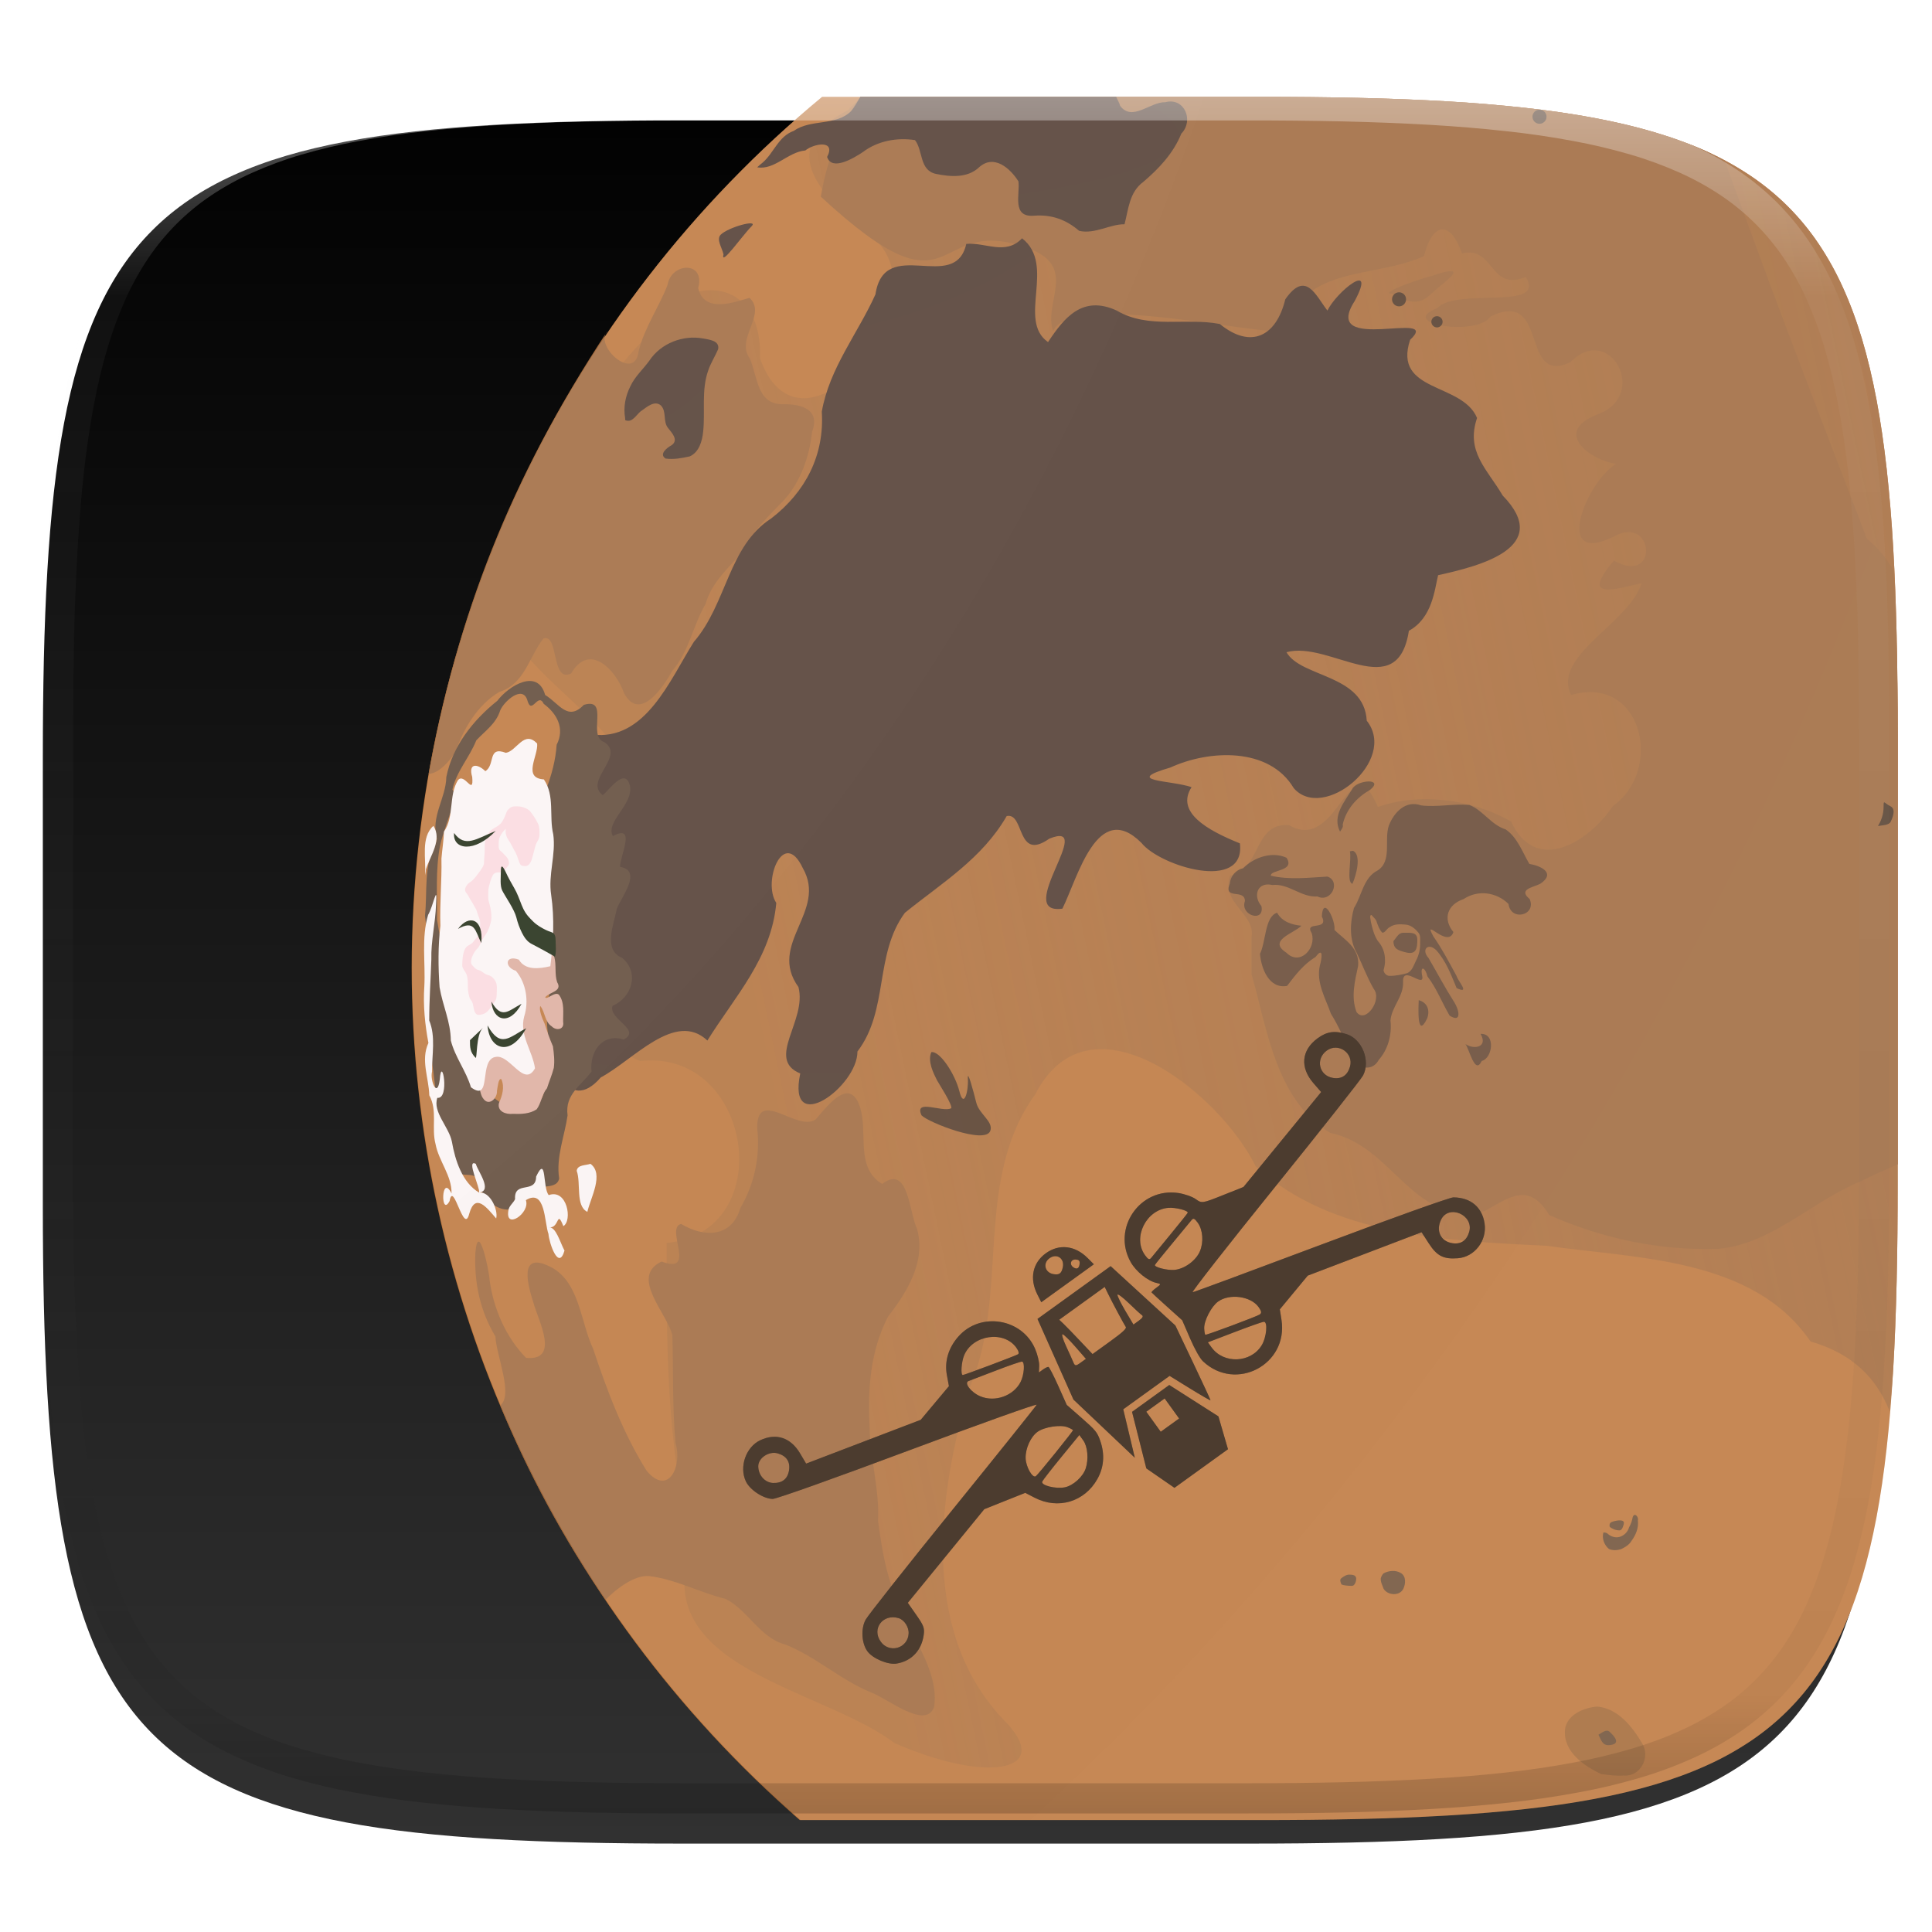 <svg xmlns="http://www.w3.org/2000/svg" style="isolation:isolate" width="256" height="256" viewBox="0 0 256 256">
 <g filter="url(#n30yVdRDitM4lBqJTskGNF6bY5xtBF0e)">
  <linearGradient id="_lgradient_57" x1=".5" x2=".5" y1="-.036" y2="1.036" gradientTransform="matrix(244.648,0,0,228.338,5.676,11.947)" gradientUnits="userSpaceOnUse">
   <stop offset="0%" style="stop-color:#000000"/>
   <stop offset="100%" style="stop-color:#333333"/>
  </linearGradient>
  <path fill="url(#_lgradient_57)" d="M 165.685 11.947 C 239.74 11.947 250.324 22.504 250.324 96.491 L 250.324 155.742 C 250.324 229.728 239.74 240.285 165.685 240.285 L 90.315 240.285 C 16.26 240.285 5.676 229.728 5.676 155.742 L 5.676 96.491 C 5.676 22.504 16.26 11.947 90.315 11.947 L 165.685 11.947 L 165.685 11.947 Z"/>
 </g>
 <defs>
  <filter id="n30yVdRDitM4lBqJTskGNF6bY5xtBF0e" width="400%" height="400%" x="-200%" y="-200%" color-interpolation-filters="sRGB" filterUnits="objectBoundingBox">
   <feGaussianBlur xmlns="http://www.w3.org/2000/svg" in="SourceGraphic" stdDeviation="4.294"/>
   <feOffset xmlns="http://www.w3.org/2000/svg" dx="0" dy="4" result="pf_100_offsetBlur"/>
   <feFlood xmlns="http://www.w3.org/2000/svg" flood-opacity=".4"/>
   <feComposite xmlns="http://www.w3.org/2000/svg" in2="pf_100_offsetBlur" operator="in" result="pf_100_dropShadow"/>
   <feBlend xmlns="http://www.w3.org/2000/svg" in="SourceGraphic" in2="pf_100_dropShadow" mode="normal"/>
  </filter>
 </defs>
 <defs>
  <filter id="NHrRL1CHGAN8Nb4LI3KCumcczJ7Uejsu" width="400%" height="400%" x="-200%" y="-200%" color-interpolation-filters="sRGB" filterUnits="objectBoundingBox">
   <feGaussianBlur xmlns="http://www.w3.org/2000/svg" stdDeviation="1.535"/>
  </filter>
 </defs>
 <g filter="url(#NHrRL1CHGAN8Nb4LI3KCumcczJ7Uejsu)">
  <path fill="#ffffff" fill-rule="evenodd" d="M 65.012 116.165 C 63.564 116.154 62.118 117.292 61.038 119.631 C 59.042 123.958 58.994 131.141 61.078 135.398 C 62.988 139.302 66.147 139.381 68.009 135.254 C 69.699 131.509 69.727 125.344 67.911 121.737 C 66.286 118.509 63.624 118.472 62.083 122.017 L 62.576 122.979 C 63.854 120.04 66.093 120.069 67.452 122.771 C 68.986 125.817 68.962 131.089 67.525 134.276 C 65.928 137.814 63.191 137.745 61.544 134.378 C 59.737 130.685 59.778 124.393 61.518 120.621 C 63.409 116.521 66.613 116.63 68.528 120.615 C 70.593 124.912 70.535 132.159 68.511 136.481 L 68.988 137.479 C 71.27 132.604 71.336 124.467 68.998 119.604 C 67.91 117.339 66.46 116.177 65.012 116.165 L 65.012 116.165 Z"/>
 </g>
 <path fill="#be7539" fill-rule="evenodd" d="M 105.978 241.169 L 166.815 241.169 C 176.073 241.169 184.337 241.004 191.714 240.571 C 195.402 240.355 198.867 240.071 202.124 239.708 C 205.381 239.345 208.429 238.902 211.28 238.366 C 214.132 237.83 216.787 237.201 219.259 236.466 C 221.731 235.731 224.018 234.89 226.136 233.931 C 228.177 233.015 230.136 231.928 231.993 230.681 C 233.755 229.495 235.399 228.143 236.903 226.644 C 238.405 225.141 239.759 223.498 240.948 221.737 C 242.195 219.883 243.283 217.926 244.2 215.888 C 245.161 213.772 246.005 211.488 246.741 209.019 C 247.477 206.549 248.106 203.896 248.644 201.048 C 249.181 198.199 249.625 195.155 249.989 191.901 C 250.353 188.648 250.638 185.186 250.854 181.501 C 251.288 174.132 251.454 165.875 251.454 156.626 L 251.454 97.374 C 251.454 88.125 251.288 79.868 250.854 72.499 C 250.657 69.025 250.369 65.557 249.989 62.099 C 249.625 58.845 249.181 55.801 248.644 52.952 C 248.106 50.104 247.477 47.451 246.741 44.981 C 246.005 42.512 245.161 40.228 244.2 38.112 C 243.283 36.074 242.195 34.117 240.948 32.263 C 239.759 30.502 238.405 28.859 236.903 27.356 C 235.399 25.857 233.755 24.505 231.993 23.319 C 230.136 22.072 228.177 20.985 226.136 20.069 C 224.018 19.11 221.731 18.269 219.259 17.534 C 216.787 16.799 214.132 16.17 211.28 15.634 C 208.429 15.098 205.381 14.655 202.124 14.292 C 198.662 13.914 195.191 13.626 191.714 13.429 C 184.337 12.996 176.073 12.831 166.815 12.831 L 108.937 12.831 C 74.532 41.291 54.594 83.598 54.546 128.249 C 54.588 171.548 73.339 212.717 105.978 241.169 L 105.978 241.169 Z"/>
 <linearGradient id="_lgradient_58" x1="1.457" x2=".215" y1=".353" y2=".664" gradientTransform="matrix(185.463,0,0,221.368,65.991,12.831)" gradientUnits="userSpaceOnUse">
  <stop offset="0%" style="stop-color:#9f673a"/>
  <stop offset="100%" stop-opacity=".367" style="stop-color:#9f673a"/>
 </linearGradient>
 <path fill="url(#_lgradient_58)" fill-rule="evenodd" d="M 250.395 187.017 C 250.55 185.185 250.739 183.455 250.854 181.501 C 251.288 174.132 251.454 165.875 251.454 156.626 L 251.454 97.374 C 251.454 88.125 251.288 79.868 250.854 72.499 C 250.657 69.025 250.369 65.557 249.989 62.099 C 249.625 58.845 249.181 55.801 248.644 52.952 C 248.106 50.104 247.477 47.451 246.741 44.981 C 246.005 42.512 245.161 40.228 244.2 38.112 C 243.283 36.074 242.195 34.117 240.948 32.263 C 239.759 30.502 238.405 28.859 236.903 27.356 C 235.399 25.857 233.755 24.505 231.993 23.319 C 230.136 22.072 228.177 20.985 226.136 20.069 C 224.018 19.11 221.731 18.269 219.259 17.534 C 216.787 16.799 214.132 16.17 211.28 15.634 C 208.429 15.098 205.381 14.655 202.124 14.292 C 198.662 13.914 195.191 13.626 191.714 13.429 C 184.337 12.996 176.073 12.831 166.815 12.831 L 114.218 12.831 C 113.604 13.418 112.941 13.907 112.376 14.591 C 102.909 19.493 108.322 25.348 114.29 30.563 C 127.087 37.628 106.515 63.851 100.704 47.479 C 101.135 35.509 89.163 36.149 85.071 45.245 C 75.947 54.522 72.458 67.86 65.991 78.935 C 67.09 90.956 88.261 96.365 84.835 111.989 C 87.181 120.957 74.654 136.607 84.817 140.585 C 99.727 138.924 103.332 163.229 88.337 164.704 C 88.336 177.136 88.178 191.847 91.771 204.552 C 85.381 220.979 108.933 223.669 118.483 230.935 C 130.291 236.19 139.485 234.931 133.458 228.372 C 121.777 216.683 124.207 198.347 128.45 183.985 C 133.86 171.373 128.879 156.466 137.181 144.997 C 144.449 130.874 161.688 144.967 166.401 154.569 C 176.459 163.763 191.686 164.445 204.888 165.065 C 216.988 166.796 232.291 166.633 239.909 177.751 C 245.691 179.423 248.732 182.814 250.395 187.017 L 250.395 187.017 Z"/>
 <path fill="#9f673a" fill-rule="evenodd" d="M 103.493 173.677 C 103.848 173.743 104.088 174.093 103.968 174.757 C 104.387 177.593 104.377 180.581 105.716 183.192 C 106.631 185.231 107.506 187.304 107.944 189.505 C 108.714 192.357 109.188 195.352 108.769 198.302 C 109.134 199.365 108.352 201.41 107.04 200.358 C 105.176 199.156 104.471 196.834 104.472 194.716 C 104.421 192.818 104.494 190.839 103.675 189.077 C 103.246 187.403 103.24 185.552 102.167 184.108 C 100.783 181.755 99.393 179.343 98.843 176.636 C 99.61 175.352 101.335 175.33 102.323 174.292 C 102.667 173.826 103.138 173.61 103.493 173.677 L 103.493 173.677 Z"/>
 <path fill="#9f673a" fill-rule="evenodd" d="M 112.647 144.94 C 111.147 144.434 109.183 147.1 108.048 148.36 C 105.582 149.975 100.285 144.063 100.331 149.464 C 100.761 153.146 99.979 156.869 98.104 160.067 C 96.96 164.016 93.273 163.998 90.255 162.181 C 88.053 162.682 92.436 168.963 87.665 167.161 C 83.385 169.175 88.415 174.019 89.093 176.925 C 89.232 181.71 89.074 186.513 89.522 191.292 C 90.419 194.184 88.602 198.344 85.685 194.89 C 82.562 189.898 80.452 184.311 78.597 178.733 C 76.865 175.081 76.81 169.607 72.696 167.747 C 68.638 165.842 69.999 170.469 70.679 172.604 C 71.27 174.889 74.288 180.342 69.714 179.929 C 67.051 177.235 65.369 173.369 64.87 169.581 C 64.812 168.307 63.376 161.623 62.991 165.966 C 62.812 169.914 63.589 173.685 65.649 177.091 C 65.737 179.54 68.074 184.894 66.274 186.22 C 70.008 195.278 74.686 203.917 80.231 211.995 C 81.551 210.618 84.012 208.675 86.015 208.837 C 89.559 209.268 92.743 211.032 96.188 211.876 C 99.154 213.421 100.733 217.049 104.05 217.903 C 108.106 219.511 111.377 222.603 115.442 224.263 C 117.559 225.022 122.692 229.285 123.78 226.159 C 124.383 221.668 121.35 218.107 120.06 214.063 C 117.619 210.342 116.941 205.862 116.347 201.552 C 116.553 197.354 115.285 193.3 115.231 189.12 C 114.951 184.128 115.322 178.938 117.683 174.435 C 120.202 171.183 122.693 167.181 121.526 162.876 C 120.446 160.647 120.398 154.207 116.892 156.878 C 113.264 154.706 115.06 150.037 113.944 146.673 C 113.596 145.63 113.148 145.109 112.647 144.94 L 112.647 144.94 Z M 192.267 35.94 C 191.244 35.94 190.283 36.436 189.29 36.685 C 187.567 37.115 182.674 38.919 184.45 38.919 C 186.909 40.394 188.326 40.254 189.661 38.919 C 190.594 37.986 193.585 35.94 192.267 35.94 Z M 91.032 35.479 C 89.953 35.457 88.691 36.261 88.456 37.749 C 87.295 40.763 85.375 43.418 84.61 46.597 C 84.104 50.677 78.689 45.842 80.466 43.896 C 67.54 63.491 60.576 81.681 56.784 102.565 C 58.25 102.42 59.495 100.873 60.319 99.737 C 61.401 96.577 63.221 93.453 66.153 91.688 C 69.548 90.631 70.105 86.994 72.007 84.599 C 74.089 83.907 72.993 90.539 75.671 89.241 C 78.135 85.007 81.642 88.833 82.687 91.839 C 84.741 95.698 87.874 91.094 89.044 88.929 C 91.298 86.384 91.795 82.905 93.497 80.019 C 94.282 77.207 96.458 75.314 98.3 73.233 C 99.566 70.506 101.885 68.344 103.993 66.147 C 106.122 63.717 107.275 60.401 107.603 57.208 C 108.712 54.328 106.309 53.543 103.87 53.562 C 100.265 53.702 100.413 49.911 99.345 47.483 C 97.408 44.866 101.668 41.659 99.315 39.462 C 97.485 39.974 93.3 41.635 92.515 38.173 C 93.009 36.353 92.112 35.502 91.032 35.479 L 91.032 35.479 Z"/>
 <path fill="#9f673a" fill-rule="evenodd" d="M 228.599 21.437 C 227.767 20.99 227.026 20.473 226.136 20.069 C 224.018 19.11 221.731 18.269 219.259 17.534 C 216.787 16.799 214.132 16.17 211.28 15.634 C 208.429 15.098 205.381 14.655 202.124 14.292 C 198.662 13.914 195.191 13.626 191.714 13.429 C 184.337 12.996 176.073 12.831 166.815 12.831 L 114.011 12.831 C 111.649 16.051 109.77 20.262 108.761 26.058 C 127.382 43.279 123.024 28.018 136.276 32.907 C 142.902 35.352 138.206 40.042 139.542 43.878 C 141.995 38.409 167.602 44.739 170.073 43.769 C 173.006 35.044 181.793 36.998 188.687 33.944 C 189.789 29.479 192.129 29.08 193.729 33.577 C 198.043 32.554 197.287 38.659 202.175 36.708 C 204.937 41.261 193.101 38.029 190.446 40.819 C 184.962 42.974 195.842 44.604 197.505 41.931 C 205.293 38.155 201.375 51.164 208.085 47.997 C 213.319 42.632 218.633 52.473 211.622 54.923 C 205.541 57.363 210.981 61.06 214.138 61.46 C 210.066 63.955 205.496 75.584 214.358 70.833 C 219.267 68.736 219.634 77.559 213.854 74.278 C 209.273 79.679 214.063 78.029 217.521 77.278 C 215.849 82.639 205.592 86.89 208.181 92.097 C 217.637 89.365 220.462 102.045 213.708 106.808 C 210.522 111.572 203.523 115.962 200.229 108.862 C 194.811 105.747 187.895 105.048 182.575 106.929 C 178.821 98.072 177.344 113.173 170.8 109.333 C 166.055 108.957 167.11 115.314 162.989 116.046 C 161.756 119.725 166.38 121.09 165.841 124.153 L 165.841 129.11 C 167.922 136.401 169.087 145.825 176.272 150.118 C 184.691 151.83 187.219 162.648 196.765 160.458 C 200.183 158.526 202.612 156.647 205.294 161.003 C 212.318 164.123 219.962 165.75 227.72 165.47 C 234.719 164.837 240.051 159.232 246.388 156.604 C 248.003 155.792 249.742 155.031 251.454 154.284 L 251.454 97.374 C 251.454 89.27 251.252 82.228 250.929 75.577 C 249.989 74.015 248.842 72.56 247.335 71.339 C 245.333 65.861 236.087 42.444 228.599 21.437 Z"/>
 <radialGradient id="_rgradient_11" cx=".2" cy=".322" r="110.609" fx=".2" fy=".322" gradientTransform="matrix(-67.253,-97.916,116.652,-50.221,72.416,31.575)" gradientUnits="userSpaceOnUse">
  <stop offset="0%" style="stop-color:#4c362c"/>
  <stop offset="100%" stop-opacity=".51" style="stop-color:#93654c"/>
 </radialGradient>
 <path fill="url(#_rgradient_11)" fill-rule="evenodd" d="M 72.416 108.149 C 73.836 117.497 74.419 126.993 74.261 136.453 C 72.463 140.337 75.119 147.939 79.611 142.763 C 83.949 140.447 89.463 133.866 93.733 137.875 C 97.378 132.017 102.211 126.944 102.862 119.642 C 100.986 116.81 103.822 109.613 106.365 115.01 C 109.688 120.771 101.661 125.066 105.796 130.785 C 106.977 135.228 101.408 140.341 106.036 142.239 C 104.235 150.815 113.654 143.953 113.614 139.334 C 117.799 133.854 115.826 126.461 119.909 120.943 C 124.765 117.019 130.135 113.782 133.392 108.133 C 135.802 107.625 134.638 114.229 139.041 111.127 C 145.424 108.538 134.193 121.317 140.773 120.402 C 142.801 116.334 145.408 105.835 151.252 111.693 C 153.689 114.774 165.084 118.262 164.292 111.751 C 159.848 109.961 155.776 107.591 157.887 104.303 C 155.106 103.345 148.673 103.572 155.092 101.697 C 160.208 99.347 168.167 98.959 171.423 104.427 C 175.329 108.948 185.282 100.79 181.101 95.494 C 180.756 89.321 172.409 89.812 170.465 86.422 C 176.178 84.839 185.16 93.416 186.684 83.583 C 189.794 81.887 190.092 78.12 190.557 76.216 C 195.968 75.02 205.85 72.584 199.115 65.66 C 197.011 62.096 194.205 59.841 195.718 55.384 C 193.735 50.641 184.536 52.049 186.846 45.03 C 191.28 40.875 174.836 47.116 179.513 39.872 C 182.481 34.314 177.087 38.664 175.89 41.151 C 174.345 39.175 173.037 35.732 170.307 39.662 C 169.111 44.585 165.748 46.288 161.635 42.933 C 157.12 42.048 152.164 43.641 147.974 41.151 C 143.426 39.059 141.008 42.102 138.869 45.328 C 134.742 42.448 139.975 35.11 135.427 31.575 C 133.243 33.894 130.546 32.069 128.037 32.32 C 126.534 38.98 117.194 31.113 116 39.01 C 113.657 44.205 109.9 48.773 108.892 54.551 C 109.255 60.274 106.768 65.168 102.193 68.695 C 96.508 72.338 96.32 80 91.94 85.048 C 88.761 90.087 85.508 98.264 78.422 97.321 C 76.253 100.812 73.77 104.23 72.416 108.149 Z"/>
 <path fill="#5c4533" fill-rule="evenodd" d="M 57.9 111.127 C 57.039 108.235 59.082 105.793 59.141 102.959 C 59.954 98.875 62.69 95.42 65.887 92.867 C 67.425 90.851 71.256 88.515 72.234 92.088 C 74.068 93.181 75.216 95.643 77.361 93.398 C 80.806 92.355 77.792 97.541 80.031 98.318 C 82.995 100.172 77.291 103.428 79.86 105.357 C 80.635 104.831 82.807 101.532 83.467 104.113 C 83.97 106.598 80.168 108.897 81.207 110.79 C 84.367 109.066 82.143 113.47 82.157 114.864 C 85.17 115.375 82.342 118.811 81.721 120.432 C 81.368 122.481 79.821 125.854 82.466 126.945 C 84.793 128.934 83.685 132.205 81.163 133.28 C 80.57 135.053 85.072 136.446 82.645 137.74 C 79.775 136.858 78.09 139.4 78.38 141.988 C 77.012 143.82 74.823 145.027 75.208 147.789 C 74.807 150.581 73.658 153.305 74.091 156.164 C 73.686 158.078 70.272 156.308 69.684 158.803 C 67.507 161.959 63.949 159.47 63.342 156.529 C 63.082 154.782 60.082 156.749 60.133 154.117 C 59.2 151.084 57.408 148.16 57.706 144.871 C 57.511 141.02 56.395 137.274 56.597 133.389 C 56.504 129.369 56.839 125.316 56.312 121.328 C 56.65 118.167 56.104 114.751 57.69 111.858 L 57.804 111.522 L 57.9 111.127 L 57.9 111.127 Z M 59.947 104.613 C 60.489 102.198 62.218 100.355 63.111 98.099 C 64.277 96.842 65.725 95.917 66.284 94.124 C 66.782 92.943 69.273 90.672 69.89 92.834 C 70.465 94.825 71.283 91.649 72.043 93.259 C 73.82 94.582 74.867 96.531 73.758 98.69 C 73.623 100.756 73.079 102.707 72.35 104.642 C 71.986 107.442 72.025 110.271 72.228 113.085 C 72.131 115.322 72.42 117.536 72.791 119.731 C 72.797 123.637 72.781 127.547 72.828 131.453 C 72.53 133.247 72.343 135.051 72.59 136.87 C 72.516 139.373 72.406 141.897 72.095 144.378 C 72.028 146.535 69.621 147.329 67.807 146.912 C 64.828 145.687 62.88 142.785 61.657 139.916 C 60.814 137.911 60.422 135.841 60.187 133.693 C 59.753 131.597 60.169 129.351 59.212 127.353 C 58.453 125.607 58.244 123.752 57.916 121.901 C 57.943 118.636 57.693 115.322 58.299 112.101 C 58.733 110.142 59.564 108.319 60.064 106.386 C 60.436 105.66 60.346 105.307 59.947 104.613 L 59.947 104.613 Z"/>
 <path fill="#deac9d" fill-rule="evenodd" d="M 62.925 143.509 C 63.665 143.654 63.539 144.941 63.992 145.507 C 64.726 146.674 65.921 145.561 65.853 144.536 C 65.942 144.089 66.031 142.813 66.43 142.993 C 66.896 144.05 66.55 145.181 66.113 146.166 C 65.859 147.289 67.054 147.69 67.943 147.591 C 69.016 147.631 70.198 147.61 71.114 146.987 C 71.732 146.144 71.787 145.017 72.479 144.196 C 72.765 143.292 73.148 142.415 73.383 141.498 C 73.51 140.553 73.396 139.58 73.268 138.646 C 72.835 137.655 72.486 136.637 72.153 135.612 C 71.839 134.944 71.395 133.83 71.591 133.298 C 72.252 134.127 72.158 135.386 73.109 136 C 73.711 136.619 74.801 136.436 74.62 135.422 C 74.588 134.213 74.844 132.864 74.067 131.817 C 73.554 131.296 72.405 132.585 72.245 132.136 C 72.774 131.459 74.578 131.369 73.829 130.153 C 73.458 129.061 73.752 127.874 73.442 126.775 C 72.881 125.92 71.667 126.109 70.832 125.663 C 69.211 125.13 67.28 125.368 66.04 126.612 C 64.218 128.416 63.548 131.003 63.09 133.446 C 62.578 136.556 62.446 139.738 62.756 142.876 C 62.809 143.067 62.776 143.364 62.925 143.509 Z"/>
 <path fill="#fdf5f5" fill-rule="evenodd" d="M 58.83 110.196 C 60.218 108.146 59.433 105.42 60.664 103.406 C 61.523 102.251 62.797 105.621 62.571 102.958 C 62.016 101.095 63.25 101.154 64.311 102.183 C 65.657 101.354 64.561 98.817 67.027 99.752 C 68.452 99.545 69.432 96.674 71.175 98.528 C 71.341 100.147 69.194 103.09 72.068 103.276 C 73.544 105.464 72.733 108.146 73.307 110.548 C 73.688 113.249 72.612 115.886 73.035 118.595 C 73.487 121.724 73.326 124.91 72.921 128.029 C 71.298 128.412 69.558 128.543 68.753 127.16 C 66.914 126.477 66.809 128.171 68.351 128.633 C 69.733 130.264 70.095 132.686 69.458 134.691 C 68.796 137.149 70.557 139.238 70.89 141.557 C 69.459 144.167 67.61 139.767 65.748 140.036 C 63.32 140.28 65.286 146.19 62.403 144.07 C 61.752 141.886 60.299 140.087 59.738 137.877 C 59.703 135.338 58.658 133.266 58.248 130.83 C 58.054 128.109 58.037 125.393 58.353 122.678 C 58.251 119.709 58.557 116.741 58.493 113.771 C 58.587 112.578 58.79 111.394 58.83 110.196 L 58.83 110.196 Z M 76.417 155.14 C 77.013 156.798 76.222 159.789 77.827 160.577 C 78.255 158.702 80.075 155.553 78.236 154.21 C 77.656 154.435 76.507 154.311 76.417 155.14 L 76.417 155.14 Z M 67.391 160.258 C 66.789 163.12 70.311 160.737 69.679 159.024 C 72.299 157.443 72.11 161.925 72.674 163.503 C 72.764 164.707 74.022 168.442 74.798 165.709 C 74.202 164.605 73.664 162.512 72.711 162.631 C 74.188 162.811 73.731 160.154 74.646 162.47 C 75.877 161.756 75.163 157.481 72.711 158.357 C 71.88 157.424 72.468 152.885 71.039 155.904 C 71.025 158.265 68.089 156.37 68.249 158.896 C 68.024 159.395 67.53 159.714 67.391 160.258 L 67.391 160.258 Z M 63.483 158.025 C 64.926 157.828 66.042 160.32 65.746 161.453 C 64.53 160.054 62.984 157.959 62.18 160.816 C 61.449 163.781 60.08 156.294 59.575 159.141 C 58.368 161.393 58.449 155.379 59.832 158.135 C 59.876 155.77 58.144 153.877 57.714 151.604 C 57.137 149.441 58.01 147.183 56.883 145.137 C 56.821 142.79 55.718 140.467 56.768 138.197 C 56.31 135.739 56.052 133.254 56.225 130.714 C 56.395 127.561 55.809 124.284 56.729 121.223 C 57.402 120.115 57.977 116.843 57.776 119.8 C 57.713 122.257 57.09 124.665 57.155 127.131 C 57.07 129.83 56.871 132.524 56.876 135.227 C 57.758 137.351 57.227 139.747 57.249 141.997 C 56.949 143.145 57.954 145.644 58.272 143.043 C 58.521 139.604 59.655 145.681 57.947 145.47 C 57.304 147.36 59.489 149.309 59.877 151.271 C 60.308 153.752 61.253 156.704 63.483 158.025 C 63.659 157.445 61.709 153.501 63.049 154.218 C 63.292 155.161 65.327 157.777 63.483 158.025 L 63.483 158.025 Z M 56.318 115.965 C 56.498 113.83 55.709 110.965 57.429 109.432 C 58.614 111.254 57.013 113.404 56.429 115.188 L 56.411 115.5 L 56.318 115.965 L 56.318 115.965 Z"/>
 <path fill="#fddae0" fill-rule="evenodd" d="M 67.019 109.824 C 66.87 110.825 67.453 111.342 67.67 111.778 C 67.883 112.203 68.089 112.522 68.322 112.988 C 68.548 113.439 68.638 113.824 68.787 114.197 C 68.961 114.632 68.997 114.756 69.624 114.756 C 70.172 114.756 70.423 114.075 70.555 113.546 C 70.668 113.093 70.837 112.512 70.927 112.15 C 71.098 111.468 71.486 111.302 71.486 110.568 C 71.486 109.98 71.469 109.512 71.299 109.172 C 71.129 108.831 70.915 108.411 70.648 108.056 C 70.33 107.631 70.278 107.405 69.718 107.125 C 69.314 106.924 68.945 106.846 68.415 106.846 C 67.794 106.846 67.628 106.982 67.298 107.311 C 67.127 107.482 66.959 108.082 66.833 108.335 C 66.608 108.785 66.467 109.074 66.089 109.359 C 65.731 109.627 65.489 109.692 65.065 110.01 C 64.771 110.23 64.518 110.825 64.414 111.033 C 64.208 111.445 64.227 112.144 64.227 112.615 C 64.227 113.224 64.134 113.82 64.134 114.383 C 64.134 114.688 63.741 115.25 63.483 115.593 C 63.257 115.895 62.964 116.298 62.646 116.617 C 62.286 116.976 62.017 116.943 61.715 117.547 C 61.429 118.12 61.87 118.321 62.087 118.757 C 62.312 119.207 62.556 119.509 62.739 119.873 C 62.924 120.244 63.111 120.431 63.204 120.804 C 63.308 121.219 63.473 121.508 63.576 121.921 C 63.699 122.411 63.576 123.086 63.576 123.595 C 63.576 123.816 63.022 124.397 62.925 124.526 C 62.669 124.867 62.531 125.048 62.087 125.27 C 61.27 125.679 61.289 127.204 61.25 127.876 C 61.225 128.304 61.673 128.747 61.808 129.086 C 62.007 129.584 61.994 130.211 61.994 130.76 C 61.994 131.262 62.092 131.711 62.18 132.063 C 62.289 132.498 62.535 132.552 62.646 132.994 C 62.749 133.408 62.798 133.857 62.925 134.11 C 63.148 134.556 63.431 134.519 63.948 134.39 C 64.529 134.244 64.879 133.701 65.251 133.18 C 65.522 132.801 65.809 132.439 65.809 131.877 C 65.809 131.094 65.976 130.424 65.53 129.83 C 65.241 129.444 65.038 129.288 64.6 129.179 C 64.133 129.062 63.892 128.653 63.39 128.527 C 62.968 128.422 62.827 128.15 62.553 127.876 C 62.253 127.576 62.508 126.849 62.646 126.573 C 62.842 126.181 62.957 125.983 63.204 125.736 C 63.569 125.371 63.618 125.094 63.855 124.619 C 64.092 124.145 64.409 123.791 64.6 123.409 C 64.819 122.971 64.968 122.501 65.065 122.014 C 65.176 121.46 65.056 120.668 64.972 120.246 C 64.864 119.706 64.693 119.443 64.693 118.85 C 64.693 118.364 64.676 117.894 64.786 117.454 C 64.915 116.938 65.062 116.436 65.251 116.058 C 65.471 115.618 65.743 115.593 66.275 115.593 C 66.754 115.593 67.014 115.04 67.298 114.756 C 67.648 114.406 67.279 113.713 67.112 113.546 C 66.817 113.251 66.592 112.946 66.275 112.708 C 65.99 112.495 66.089 111.896 66.089 111.499 C 66.089 110.917 66.607 110.167 67.019 109.824 L 67.019 109.824 Z"/>
 <path fill="#1a260e" fill-rule="evenodd" d="M 73.533 126.759 C 72.522 126.178 71.498 125.619 70.462 125.084 C 69.841 124.774 69.459 124.196 69.159 123.595 C 68.836 122.942 68.586 122.256 68.415 121.548 C 68.152 120.497 66.915 118.735 66.554 118.012 C 66.223 117.352 66.368 116.26 66.368 115.407 C 66.368 114.007 66.957 115.468 67.298 116.151 C 67.651 116.857 68.074 117.517 68.415 118.198 C 68.754 118.877 69.061 119.863 69.345 120.432 C 69.744 121.228 70.158 121.617 70.648 122.107 C 71.155 122.613 71.794 122.959 72.323 123.223 C 73.167 123.645 73.626 123.399 73.626 124.712 C 73.626 125.155 73.734 126.257 73.533 126.759 L 73.533 126.759 Z M 62.273 137.832 C 62.273 138.782 62.276 139.417 63.018 140.159 C 63.229 140.37 63.065 137.134 63.948 136.251 C 64.258 135.94 62.584 137.522 62.273 137.832 Z M 64.6 135.878 C 64.834 139.116 67.662 140.07 69.718 136.251 C 67.511 137.4 66.338 138.986 64.6 135.878 Z M 65.117 132.718 C 65.3 135.242 67.504 135.986 69.107 133.008 C 67.387 133.905 66.472 135.14 65.117 132.718 Z M 60.691 123.083 C 62.113 121.128 64.11 121.691 63.768 124.961 C 62.963 123.321 62.921 121.832 60.691 123.083 Z M 60.167 110.374 C 59.959 112.637 62.899 113.017 65.682 110.104 C 63.117 111.146 61.613 112.389 60.167 110.374 Z"/>
 <radialGradient id="_rgradient_12" cx=".102" cy="-.752" r="110.609" fx=".102" fy="-.752" gradientTransform="matrix(-43.856,-11.398,78.098,-2.9,100.331,12.831)" gradientUnits="userSpaceOnUse">
  <stop offset="0%" style="stop-color:#4c362c"/>
  <stop offset="100%" stop-opacity=".51" style="stop-color:#93654c"/>
 </radialGradient>
 <path fill="url(#_rgradient_12)" fill-rule="evenodd" d="M 147.905 12.831 L 113.999 12.831 C 113.599 13.51 113.198 14.237 112.786 14.714 C 110.755 16.74 107.443 15.732 105.165 17.349 C 103.149 18.066 102.553 20.226 101.089 21.515 C 100.83 21.726 100.568 21.933 100.331 22.169 C 102.631 22.571 104.407 20.134 106.71 19.938 C 107.853 19.005 110.807 18.484 109.597 20.798 C 110.225 22.726 113.165 20.926 114.347 20.142 C 116.29 18.662 118.882 18.194 121.241 18.565 C 122.334 19.96 121.794 22.596 124.056 23.05 C 125.945 23.437 128.198 23.612 129.718 22.181 C 131.693 20.381 133.842 22.282 134.946 24.03 C 135.185 25.703 134.006 28.84 137.026 28.581 C 139.365 28.402 141.288 29.117 142.985 30.585 C 145.064 31.069 147.094 29.681 149.007 29.718 C 149.524 27.73 149.643 25.461 151.478 24.114 C 153.573 22.335 155.493 20.291 156.534 17.702 C 158.225 15.985 156.955 12.876 154.423 13.542 C 152.411 13.472 150.014 16.18 148.417 14.011 C 148.319 13.584 148.062 13.244 147.905 12.831 L 147.905 12.831 Z"/>
 <g opacity=".8">
  <path fill="#553c2c" fill-rule="evenodd" d="M 164.724 115.035 C 166.148 113.608 168.552 112.774 170.473 113.657 C 171.651 115.492 168.318 115.201 168.39 116.038 C 170.842 116.607 173.402 116.293 175.89 116.151 C 177.703 116.771 176.42 119.671 174.559 118.785 C 172.421 118.944 170.76 117.029 168.589 117.266 C 166.619 116.808 165.98 118.682 167.143 120.06 C 167.606 122.304 164.266 121.321 164.961 119.394 C 164.954 117.71 162.053 119.3 162.955 117.091 C 163.05 116.084 163.739 115.271 164.724 115.035 L 164.724 115.035 Z M 166.957 126.387 C 167.75 124.786 167.587 121.426 169.224 120.943 C 169.915 122.184 171.252 122.548 172.443 122.663 C 171.444 123.692 167.919 124.604 170.445 126.23 C 172.237 128.056 174.469 125.641 173.805 123.645 C 172.755 121.944 176.149 123.42 175.148 121.433 C 175.308 118.514 177.004 121.966 176.821 123.223 C 178.223 124.571 180.147 125.608 179.963 127.961 C 179.545 129.942 178.974 132.088 179.745 134.094 C 180.91 135.725 183.195 132.482 182.031 131.04 C 181.14 129.506 180.533 127.842 179.768 126.245 C 178.762 124.492 178.877 122.208 179.409 120.323 C 180.453 118.683 180.65 116.293 182.536 115.343 C 184.501 114.1 183.38 111.291 184.029 109.396 C 184.703 107.654 186.254 105.982 188.309 106.722 C 190.42 106.979 192.555 106.48 194.687 106.66 C 196.488 107.339 197.56 109.288 199.505 109.899 C 201.092 110.998 201.71 112.886 202.646 114.47 C 204.133 114.711 206.205 115.666 204.119 117.091 C 203.146 117.6 201.106 117.816 202.689 119.129 C 203.62 121.313 200.182 122.116 199.882 119.777 C 198.303 118.206 195.83 117.867 193.942 119.129 C 191.803 119.846 191.132 121.737 192.583 123.501 C 191.842 125.752 188.441 121.363 189.928 124.076 C 191.094 125.745 192.02 127.526 192.996 129.312 C 193.21 130.049 194.868 131.789 193.011 130.931 C 192.288 129.191 191.619 127.374 190.336 125.931 C 189.258 124.846 188.261 125.8 189.289 126.945 C 190.44 128.917 191.498 130.922 192.714 132.828 C 193.29 133.721 193.776 135.632 192.081 134.576 C 191.09 132.881 190.363 130.967 189.146 129.381 C 188.841 128.113 188.114 127.879 188.467 129.409 C 188.668 130.929 185.793 127.789 185.915 130.125 C 185.986 132.061 184.397 133.396 184.245 135.216 C 184.447 137.088 183.939 139.035 182.685 140.448 C 181.637 142.393 179.031 141.31 178.847 139.286 C 178.062 137.608 177.347 135.901 176.36 134.335 C 175.642 132.28 174.371 130.203 174.891 127.93 C 175.139 127.081 175.42 125.316 174.314 126.811 C 172.714 127.77 171.6 129.253 170.546 130.636 C 168.135 131.073 167.109 128.288 166.957 126.387 L 166.957 126.387 Z M 177.565 110.196 C 176.482 108.148 178.156 106.222 179.169 104.567 C 179.719 103.324 183.527 103.054 181.526 104.676 C 179.769 105.656 178.353 107.27 177.916 109.261 C 178.028 109.619 177.725 109.918 177.565 110.196 L 177.565 110.196 Z M 178.868 112.801 C 179.113 113.965 178.381 116.903 179.204 117.108 C 179.712 115.971 180.446 113.268 179.273 112.734 L 178.868 112.801 L 178.868 112.801 Z M 187.987 132.528 C 187.962 133.245 187.697 137.878 189.103 134.948 C 189.504 133.89 189.151 132.834 187.987 132.528 Z M 196.175 136.995 C 197.211 138.736 195.344 139.139 194.178 138.342 C 194.689 138.986 195.437 142.527 196.331 140.586 C 197.809 140.205 198.196 136.878 196.175 136.995 L 196.175 136.995 Z M 182.59 124.712 C 183.205 125.387 183.524 126.293 183.519 127.201 C 183.546 127.663 183.447 128.117 183.329 128.56 C 183.367 128.941 183.732 129.322 184.134 129.306 C 184.918 129.319 185.695 129.148 186.448 128.95 C 187.12 128.674 187.315 127.908 187.615 127.318 C 188.017 126.573 188.21 125.733 188.174 124.887 C 188.172 124.435 188.259 123.91 187.916 123.549 C 187.489 123.032 186.925 122.557 186.226 122.512 C 185.521 122.451 184.739 122.411 184.139 122.858 C 183.765 123.014 183.551 123.608 183.163 123.587 C 182.789 123.209 182.609 122.682 182.428 122.192 C 182.345 121.787 181.97 121.55 181.733 121.239 C 181.4 121.237 181.643 121.89 181.646 122.129 C 181.835 123.007 182.063 123.907 182.556 124.668 L 182.59 124.712 L 182.59 124.712 Z"/>
 </g>
 <g opacity=".8">
  <path fill="#553c2c" fill-rule="evenodd" d="M 184.637 124.712 C 184.657 125.761 185.27 125.941 186.312 126.201 C 187.684 126.544 187.801 125.606 187.801 124.526 C 187.801 123.483 186.956 123.595 185.94 123.595 C 185.35 123.595 185.124 124.103 184.637 124.712 L 184.637 124.712 Z"/>
 </g>
 <g opacity=".8">
  <path fill="#3c2c22" fill-rule="evenodd" d="M 248.843 109.452 C 249.207 108.83 249.587 108.038 249.587 106.846 C 249.587 105.921 249.632 106.403 250.518 106.846 C 251.337 107.256 250.643 108.643 250.518 108.893 C 250.282 109.366 249.387 109.343 248.843 109.452 Z M 203.992 14.538 C 204.325 14.538 204.632 14.716 204.798 15.004 C 204.964 15.293 204.963 15.647 204.797 15.935 C 204.63 16.223 204.323 16.4 203.99 16.4 C 203.476 16.399 203.059 15.982 203.06 15.468 C 203.061 14.954 203.478 14.537 203.992 14.538 Z M 190.406 41.896 C 190.817 41.896 191.151 42.23 191.151 42.641 C 191.151 43.052 190.817 43.386 190.406 43.386 C 189.995 43.386 189.661 43.052 189.661 42.641 C 189.661 42.23 189.995 41.896 190.406 41.896 Z M 185.381 38.732 C 185.895 38.732 186.312 39.149 186.312 39.663 C 186.312 40.177 185.895 40.594 185.381 40.594 C 184.867 40.594 184.45 40.177 184.45 39.663 C 184.45 39.149 184.867 38.732 185.381 38.732 Z M 123.409 139.414 C 124.533 139.228 126.551 142.306 127.131 144.625 C 127.712 146.949 128.344 144.618 128.247 142.95 C 128.163 141.501 129.012 144.705 129.364 146.114 C 129.747 147.645 131.656 148.605 131.225 149.836 C 130.569 151.711 122.989 148.72 122.106 147.789 C 121.078 145.531 124.875 147.428 126.014 146.859 C 126.401 146.665 124.278 143.387 124.153 143.136 C 123.709 142.248 122.867 140.615 123.409 139.414 L 123.409 139.414 Z"/>
 </g>
 <path fill="#a36734" fill-rule="evenodd" d="M 212.18 235.072 C 209.878 234.009 207.162 232.118 207.365 229.259 C 207.546 227.222 209.854 226.274 211.635 226.131 C 214.41 226.373 216.317 228.833 217.634 231.067 C 218.688 232.918 217.351 235.449 215.132 235.266 C 214.144 235.345 213.158 235.197 212.18 235.072 L 212.18 235.072 Z"/>
 <path fill="#6e4f35" fill-rule="evenodd" d="M 211.808 229.861 C 212.276 230.87 212.46 231.466 213.669 231.164 C 214.876 230.862 213.409 229.601 213.297 229.489 C 212.887 229.079 212.338 229.543 211.808 229.861 L 211.808 229.861 Z M 212.459 203.062 C 212.23 203.847 212.576 204.744 213.195 205.25 C 213.685 205.463 214.281 205.432 214.784 205.276 C 215.336 205.018 215.885 204.694 216.198 204.149 C 216.756 203.388 217.151 202.44 217.025 201.482 C 217.172 200.987 216.564 200.344 216.336 201.046 C 216.26 201.512 216.1 201.96 215.862 202.368 C 215.695 202.975 215.231 203.454 214.63 203.64 C 214.039 203.816 213.402 203.597 212.97 203.179 C 212.813 203.095 212.637 203.055 212.459 203.062 L 212.459 203.062 Z M 213.297 202.318 C 213.591 202.543 214.034 202.783 214.6 202.783 C 214.942 202.783 215.096 202.193 215.158 201.945 C 215.342 201.21 214.129 201.505 213.855 201.573 C 213.408 201.685 213.199 201.828 213.297 202.318 Z M 182.962 209.11 C 182.904 209.606 183.185 210.07 183.334 210.525 C 183.885 211.417 185.475 211.52 185.957 210.505 C 186.258 209.857 186.333 208.89 185.648 208.454 C 184.96 208.014 184.036 208.1 183.344 208.471 C 183.15 208.635 183.046 208.877 182.962 209.11 Z M 177.751 209.948 C 178.014 210.071 178.578 210.134 179.147 210.134 C 179.517 210.134 179.705 209.52 179.705 209.203 C 179.705 208.731 179.294 208.645 178.775 208.645 C 178.379 208.645 178.005 208.92 177.751 209.11 C 177.467 209.323 177.627 209.638 177.751 209.948 L 177.751 209.948 Z"/>
 <radialGradient id="_rgradient_13" cx=".37" cy=".477" r="110.609" fx=".37" fy=".477" gradientTransform="matrix(-2.628,-30.844,15.897,-15.396,82.741,29.594)" gradientUnits="userSpaceOnUse">
  <stop offset="0%" style="stop-color:#4c362c"/>
  <stop offset="100%" stop-opacity=".51" style="stop-color:#93654c"/>
 </radialGradient>
 <path fill="url(#_rgradient_13)" fill-rule="evenodd" d="M 82.838 55.667 C 83.836 56.114 84.335 54.837 85.039 54.403 C 85.725 53.916 86.755 53.008 87.572 53.727 C 88.359 54.54 87.822 55.825 88.504 56.691 C 89.005 57.336 89.985 58.307 88.979 59.001 C 88.395 59.306 87.274 60.185 88.193 60.76 C 89.259 60.913 90.346 60.706 91.385 60.478 C 92.636 59.927 93.04 58.454 93.172 57.208 C 93.462 54.506 92.913 51.7 93.846 49.082 C 94.178 48.098 94.752 47.22 95.158 46.271 C 95.377 45.123 93.97 45.006 93.178 44.854 C 90.514 44.348 87.573 45.486 86.062 47.765 C 85.226 48.925 84.117 49.893 83.513 51.21 C 82.868 52.492 82.58 53.972 82.832 55.394 C 82.835 55.485 82.838 55.576 82.838 55.667 Z M 95.865 33.707 C 95.44 35.409 98.347 31.226 99.587 29.985 C 100.588 28.985 96.493 30.101 95.493 31.102 C 94.873 31.722 95.693 32.847 95.865 33.707 Z"/>
 <radialGradient id="_rgradient_14" cx=".505" cy="-.762" r="287.857" fx=".505" fy="-.762" gradientTransform="matrix(0,-228.338,196.85,0,54.604,12.831)" gradientUnits="userSpaceOnUse">
  <stop offset="0%" stop-opacity=".153" style="stop-color:#f2f2f2"/>
  <stop offset="50%" stop-opacity="0" style="stop-color:#7f7f7f"/>
  <stop offset="75%" stop-opacity=".235" style="stop-color:#3f3f3f"/>
  <stop offset="100%" style="stop-color:#000000"/>
 </radialGradient>
 <path fill="url(#_rgradient_14)" fill-rule="evenodd" d="M 106.097 241.169 L 166.815 241.169 C 176.073 241.169 184.337 241.004 191.714 240.571 C 195.402 240.355 198.867 240.071 202.124 239.708 C 205.381 239.345 208.429 238.902 211.28 238.366 C 214.132 237.83 216.787 237.201 219.259 236.466 C 221.731 235.731 224.018 234.89 226.136 233.931 C 228.177 233.015 230.136 231.928 231.993 230.681 C 233.755 229.495 235.399 228.143 236.903 226.644 C 238.405 225.141 239.759 223.498 240.948 221.737 C 242.195 219.883 243.283 217.926 244.2 215.888 C 245.161 213.772 246.005 211.488 246.741 209.019 C 247.477 206.549 248.106 203.896 248.644 201.048 C 249.181 198.199 249.625 195.155 249.989 191.901 C 250.353 188.648 250.638 185.186 250.854 181.501 C 251.288 174.132 251.454 165.875 251.454 156.626 L 251.454 97.374 C 251.454 88.125 251.288 79.868 250.854 72.499 C 250.657 69.025 250.369 65.557 249.989 62.099 C 249.625 58.845 249.181 55.801 248.644 52.952 C 248.106 50.104 247.477 47.451 246.741 44.981 C 246.005 42.512 245.161 40.228 244.2 38.112 C 243.283 36.074 242.195 34.117 240.948 32.263 C 239.759 30.502 238.405 28.859 236.903 27.356 C 235.399 25.857 233.755 24.505 231.993 23.319 C 230.136 22.072 228.177 20.985 226.136 20.069 C 224.018 19.11 221.731 18.269 219.259 17.534 C 216.787 16.799 214.132 16.17 211.28 15.634 C 208.429 15.098 205.381 14.655 202.124 14.292 C 198.662 13.914 195.191 13.626 191.714 13.429 C 184.337 12.996 176.073 12.831 166.815 12.831 L 108.927 12.831 C 74.563 41.291 54.653 83.571 54.604 128.19 C 54.645 171.519 73.42 212.714 106.097 241.169 L 106.097 241.169 Z"/>
 <defs>
  <filter id="L5mxe9S4kxIc4rr2WOwpahmrboWoa5Zg" width="400%" height="400%" x="-200%" y="-200%" color-interpolation-filters="sRGB" filterUnits="objectBoundingBox">
   <feGaussianBlur xmlns="http://www.w3.org/2000/svg" stdDeviation=".482"/>
  </filter>
 </defs>
 <g opacity=".3" filter="url(#L5mxe9S4kxIc4rr2WOwpahmrboWoa5Zg)">
  <path fill="#202020" d="M 153.758 195.858 L 151.893 194.569 L 150.947 190.824 L 150.001 187.079 L 152.468 185.299 L 154.935 183.519 L 158.191 185.598 L 161.447 187.676 L 162.081 189.853 L 162.715 192.029 L 159.169 194.587 L 155.623 197.146 L 153.758 195.858 L 153.758 195.858 Z M 155.28 186.633 L 154.323 185.306 L 153.106 186.183 L 151.89 187.061 L 152.847 188.388 L 153.804 189.715 L 155.021 188.837 L 156.237 187.96 L 155.28 186.633 L 155.28 186.633 Z M 118.8 220.433 C 117.659 220.619 115.626 219.762 114.934 218.803 C 114.158 217.728 114.052 215.789 114.704 214.611 C 115.04 214.003 120.237 207.428 126.252 200 C 132.268 192.572 137.265 186.336 137.358 186.144 C 137.451 185.951 129.811 188.681 120.381 192.21 C 110.597 195.871 102.871 198.621 102.386 198.615 C 101.158 198.599 99.364 197.424 98.83 196.288 C 97.921 194.356 98.84 191.73 100.738 190.838 C 102.854 189.843 104.771 190.481 106.024 192.597 L 106.817 193.936 L 114.409 191.034 L 122.001 188.133 L 123.869 185.902 L 125.738 183.672 L 125.465 182.193 C 125.132 180.384 125.675 178.581 127.004 177.083 C 129.92 173.795 135.425 174.687 137.156 178.728 C 137.475 179.473 137.719 180.481 137.699 180.969 L 137.662 181.857 L 138.194 181.473 C 138.487 181.262 138.814 181.104 138.921 181.121 C 139.028 181.14 139.618 182.278 140.232 183.654 L 141.349 186.157 L 143.355 187.916 C 145.18 189.516 145.399 189.788 145.794 190.93 C 146.41 192.713 146.281 194.416 145.411 195.971 C 143.714 199.004 140.208 200.055 137.108 198.459 L 135.852 197.811 L 133.137 198.893 L 130.423 199.975 L 125.356 206.178 L 120.29 212.381 L 121.411 213.983 C 122.379 215.366 122.515 215.721 122.406 216.576 C 122.14 218.667 120.793 220.108 118.8 220.433 L 118.8 220.433 Z M 120.396 216.47 C 120.455 215.611 119.827 214.638 119.068 214.411 C 117 213.791 115.464 215.809 116.699 217.521 C 117.189 218.243 118.087 218.57 118.927 218.331 C 119.767 218.093 120.359 217.342 120.396 216.47 L 120.396 216.47 Z M 143.862 194.578 C 144.266 193.35 144.122 191.676 143.543 190.873 L 143.02 190.149 L 140.652 193.041 C 139.349 194.632 138.204 196.102 138.107 196.308 C 137.87 196.812 139.878 197.325 141.106 197.074 C 142.205 196.849 143.5 195.676 143.862 194.578 L 143.862 194.578 Z M 139.831 192.532 C 141.108 190.945 142.164 189.591 142.176 189.524 C 142.189 189.457 141.852 189.27 141.427 189.107 C 140.491 188.748 138.37 189.08 137.476 189.726 C 136.565 190.383 135.868 191.928 135.901 193.215 C 135.931 194.357 136.816 195.918 137.254 195.602 C 137.394 195.501 138.554 194.12 139.831 192.532 L 139.831 192.532 Z M 135.238 183.108 C 135.713 182.171 135.83 180.474 135.423 180.421 C 135.265 180.402 133.714 180.932 131.979 181.603 C 130.774 182.073 129.565 182.534 128.353 182.986 C 127.681 183.221 128.651 184.493 129.903 185.02 C 131.841 185.836 134.304 184.953 135.238 183.108 L 135.238 183.108 Z M 134.658 178.56 C 132.999 176.266 128.896 176.868 127.758 179.572 C 127.39 180.447 127.267 182.185 127.572 182.2 C 127.757 182.207 134.517 179.668 134.883 179.452 C 135.064 179.345 134.977 179.001 134.658 178.56 Z M 104.549 194.833 C 104.734 193.691 104.218 192.915 103.053 192.58 C 101.88 192.244 100.457 193.195 100.472 194.303 C 100.488 195.478 101.355 196.455 102.419 196.499 C 103.63 196.549 104.365 195.975 104.549 194.833 Z M 193.178 166.725 C 191.278 166.873 190.406 166.429 189.33 164.767 L 188.366 163.277 L 180.825 166.153 L 173.284 169.028 L 171.434 171.262 L 169.585 173.495 L 169.802 174.883 C 170.727 180.812 163.749 184.492 159.392 180.372 C 158.999 180 158.304 178.765 157.689 177.345 L 156.651 174.946 L 154.664 173.159 C 153.571 172.177 152.64 171.321 152.594 171.258 C 152.549 171.195 152.826 170.917 153.21 170.64 C 153.867 170.166 153.871 170.13 153.26 169.999 C 152.103 169.752 150.531 168.491 149.829 167.244 C 147.303 162.766 151.03 157.332 156.117 158.077 C 156.947 158.199 157.993 158.564 158.441 158.888 C 159.24 159.467 159.304 159.458 162.01 158.379 L 164.765 157.28 L 169.913 150.99 L 175.06 144.701 L 174.039 143.526 C 172.231 141.445 172.438 139.161 174.577 137.587 C 175.805 136.682 176.848 136.531 178.427 137.028 C 180.479 137.673 181.632 140.566 180.611 142.507 C 180.338 143.026 175.06 149.711 168.883 157.363 C 162.705 165.015 157.824 171.254 158.035 171.226 C 158.247 171.199 165.92 168.358 175.087 164.914 C 184.255 161.47 192.126 158.655 192.579 158.659 C 194.87 158.678 196.386 159.945 196.715 162.119 C 197.058 164.386 195.394 166.554 193.178 166.725 L 193.178 166.725 Z M 194.676 163.23 C 195.318 160.992 191.972 159.53 190.954 161.604 C 190.23 163.079 190.888 164.478 192.423 164.727 C 193.565 164.911 194.341 164.395 194.676 163.23 L 194.676 163.23 Z M 167.175 178.264 C 167.838 177.183 168.02 175.074 167.444 175.142 C 167.218 175.169 165.462 175.792 163.542 176.527 L 160.05 177.863 L 160.532 178.531 C 162.141 180.762 165.732 180.618 167.175 178.264 L 167.175 178.264 Z M 166.763 173.185 C 165.724 171.745 162.918 171.37 161.397 172.468 C 160.502 173.113 159.518 175.021 159.563 176.022 C 159.584 176.477 159.656 176.856 159.723 176.865 C 159.947 176.896 166.489 174.454 166.898 174.188 C 167.204 173.99 167.171 173.751 166.763 173.185 L 166.763 173.185 Z M 158.996 165.795 C 159.51 164.573 159.388 162.967 158.71 162.025 C 158.282 161.431 158.123 161.365 157.875 161.682 C 157.029 162.719 156.176 163.752 155.318 164.779 C 154.08 166.267 153.051 167.544 153.032 167.616 C 152.952 167.911 154.637 168.343 155.584 168.269 C 156.926 168.165 158.47 167.046 158.996 165.794 L 158.996 165.795 L 158.996 165.795 Z M 155.104 163.55 C 156.336 162.053 157.359 160.769 157.379 160.697 C 157.458 160.401 155.773 159.97 154.826 160.044 C 151.883 160.272 150.036 163.976 151.708 166.299 C 152.142 166.901 152.303 166.97 152.554 166.658 C 152.725 166.446 153.872 165.047 155.104 163.55 L 155.104 163.55 Z M 178.88 141.335 C 179.394 139.542 177.329 138.107 175.81 139.202 C 174.271 140.313 174.77 142.532 176.627 142.832 C 177.769 143.017 178.545 142.501 178.88 141.335 L 178.88 141.335 Z M 146.302 189.303 L 142.237 185.45 L 139.855 180.107 L 137.472 174.764 L 142.319 171.268 L 147.166 167.771 L 151.456 171.704 L 155.745 175.637 L 158.081 180.543 C 159.365 183.242 160.41 185.494 160.402 185.549 C 160.394 185.603 159.17 184.897 157.682 183.98 L 154.977 182.312 L 151.907 184.526 L 148.837 186.741 L 149.603 189.948 L 150.368 193.156 L 146.302 189.303 L 146.302 189.303 Z M 142.495 178.454 C 141.729 177.574 140.968 176.828 140.803 176.797 C 140.639 176.767 140.836 177.456 141.242 178.33 C 141.648 179.204 142.089 180.181 142.221 180.502 C 142.432 181.015 142.547 181.023 143.175 180.57 L 143.888 180.055 L 142.495 178.454 L 142.495 178.454 Z M 149.17 175.824 C 148.942 175.498 147.345 172.506 146.773 171.333 L 146.379 170.524 L 143.366 172.698 L 140.352 174.872 L 140.906 175.397 C 141.211 175.686 142.204 176.71 143.113 177.672 L 144.767 179.422 L 147.066 177.763 C 148.755 176.544 149.313 176.03 149.17 175.824 L 149.17 175.824 Z M 151.319 174.274 C 151.152 174.163 150.363 173.441 149.566 172.669 C 148.769 171.897 148.096 171.399 148.07 171.562 C 148.045 171.726 148.511 172.681 149.106 173.685 L 150.189 175.51 L 150.906 174.992 C 151.389 174.644 151.524 174.409 151.319 174.274 L 151.319 174.274 Z M 137.452 171.516 C 136.39 169.407 136.822 167.331 138.586 166.058 C 140.351 164.785 142.457 165.03 144.124 166.703 L 144.943 167.525 L 141.458 170.039 L 137.974 172.553 L 137.452 171.516 L 137.452 171.516 Z M 143.059 167.415 C 143.084 167.047 142.961 166.923 142.542 166.894 C 141.867 166.849 141.661 167.558 142.241 167.938 C 142.713 168.247 143.016 168.053 143.059 167.415 L 143.059 167.415 Z M 140.828 167.92 C 141.079 166.743 140.027 166.028 139.065 166.722 C 138.134 167.393 138.453 168.646 139.603 168.832 C 140.365 168.955 140.653 168.741 140.828 167.92 Z"/>
 </g>
 <path fill="#4c3c2f" d="M 153.758 195.858 L 151.893 194.569 L 150.947 190.824 L 150.001 187.079 L 152.468 185.299 L 154.935 183.519 L 158.191 185.598 L 161.447 187.676 L 162.081 189.853 L 162.715 192.029 L 159.169 194.587 L 155.623 197.146 L 153.758 195.858 L 153.758 195.858 Z M 155.28 186.633 L 154.323 185.306 L 153.106 186.183 L 151.89 187.061 L 152.847 188.388 L 153.804 189.715 L 155.021 188.837 L 156.237 187.96 L 155.28 186.633 L 155.28 186.633 Z M 118.8 220.433 C 117.659 220.619 115.626 219.762 114.934 218.803 C 114.158 217.728 114.052 215.789 114.704 214.611 C 115.04 214.003 120.237 207.428 126.252 200 C 132.268 192.572 137.265 186.336 137.358 186.144 C 137.451 185.951 129.811 188.681 120.381 192.21 C 110.597 195.871 102.871 198.621 102.386 198.615 C 101.158 198.599 99.364 197.424 98.83 196.288 C 97.921 194.356 98.84 191.73 100.738 190.838 C 102.854 189.843 104.771 190.481 106.024 192.597 L 106.817 193.936 L 114.409 191.034 L 122.001 188.133 L 123.869 185.902 L 125.738 183.672 L 125.465 182.193 C 125.132 180.384 125.675 178.581 127.004 177.083 C 129.92 173.795 135.425 174.687 137.156 178.728 C 137.475 179.473 137.719 180.481 137.699 180.969 L 137.662 181.857 L 138.194 181.473 C 138.487 181.262 138.814 181.104 138.921 181.121 C 139.028 181.14 139.618 182.278 140.232 183.654 L 141.349 186.157 L 143.355 187.916 C 145.18 189.516 145.399 189.788 145.794 190.93 C 146.41 192.713 146.281 194.416 145.411 195.971 C 143.714 199.004 140.208 200.055 137.108 198.459 L 135.852 197.811 L 133.137 198.893 L 130.423 199.975 L 125.356 206.178 L 120.29 212.381 L 121.411 213.983 C 122.379 215.366 122.515 215.721 122.406 216.576 C 122.14 218.667 120.793 220.108 118.8 220.433 L 118.8 220.433 Z M 120.396 216.47 C 120.455 215.611 119.827 214.638 119.068 214.411 C 117 213.791 115.464 215.809 116.699 217.521 C 117.189 218.243 118.087 218.57 118.927 218.331 C 119.767 218.093 120.359 217.342 120.396 216.47 L 120.396 216.47 Z M 143.862 194.578 C 144.266 193.35 144.122 191.676 143.543 190.873 L 143.02 190.149 L 140.652 193.041 C 139.349 194.632 138.204 196.102 138.107 196.308 C 137.87 196.812 139.878 197.325 141.106 197.074 C 142.205 196.849 143.5 195.676 143.862 194.578 L 143.862 194.578 Z M 139.831 192.532 C 141.108 190.945 142.164 189.591 142.176 189.524 C 142.189 189.457 141.852 189.27 141.427 189.107 C 140.491 188.748 138.37 189.08 137.476 189.726 C 136.565 190.383 135.868 191.928 135.901 193.215 C 135.931 194.357 136.816 195.918 137.254 195.602 C 137.394 195.501 138.554 194.12 139.831 192.532 L 139.831 192.532 Z M 135.238 183.108 C 135.713 182.171 135.83 180.474 135.423 180.421 C 135.265 180.402 133.714 180.932 131.979 181.603 C 130.774 182.073 129.565 182.534 128.353 182.986 C 127.681 183.221 128.651 184.493 129.903 185.02 C 131.841 185.836 134.304 184.953 135.238 183.108 L 135.238 183.108 Z M 134.658 178.56 C 132.999 176.266 128.896 176.868 127.758 179.572 C 127.39 180.447 127.267 182.185 127.572 182.2 C 127.757 182.207 134.517 179.668 134.883 179.452 C 135.064 179.345 134.977 179.001 134.658 178.56 Z M 104.549 194.833 C 104.734 193.691 104.218 192.915 103.053 192.58 C 101.88 192.244 100.457 193.195 100.472 194.303 C 100.488 195.478 101.355 196.455 102.419 196.499 C 103.63 196.549 104.365 195.975 104.549 194.833 Z M 193.178 166.725 C 191.278 166.873 190.406 166.429 189.33 164.767 L 188.366 163.277 L 180.825 166.153 L 173.284 169.028 L 171.434 171.262 L 169.585 173.495 L 169.802 174.883 C 170.727 180.812 163.749 184.492 159.392 180.372 C 158.999 180 158.304 178.765 157.689 177.345 L 156.651 174.946 L 154.664 173.159 C 153.571 172.177 152.64 171.321 152.594 171.258 C 152.549 171.195 152.826 170.917 153.21 170.64 C 153.867 170.166 153.871 170.13 153.26 169.999 C 152.103 169.752 150.531 168.491 149.829 167.244 C 147.303 162.766 151.03 157.332 156.117 158.077 C 156.947 158.199 157.993 158.564 158.441 158.888 C 159.24 159.467 159.304 159.458 162.01 158.379 L 164.765 157.28 L 169.913 150.99 L 175.06 144.701 L 174.039 143.526 C 172.231 141.445 172.438 139.161 174.577 137.587 C 175.805 136.682 176.848 136.531 178.427 137.028 C 180.479 137.673 181.632 140.566 180.611 142.507 C 180.338 143.026 175.06 149.711 168.883 157.363 C 162.705 165.015 157.824 171.254 158.035 171.226 C 158.247 171.199 165.92 168.358 175.087 164.914 C 184.255 161.47 192.126 158.655 192.579 158.659 C 194.87 158.678 196.386 159.945 196.715 162.119 C 197.058 164.386 195.394 166.554 193.178 166.725 L 193.178 166.725 Z M 194.676 163.23 C 195.318 160.992 191.972 159.53 190.954 161.604 C 190.23 163.079 190.888 164.478 192.423 164.727 C 193.565 164.911 194.341 164.395 194.676 163.23 L 194.676 163.23 Z M 167.175 178.264 C 167.838 177.183 168.02 175.074 167.444 175.142 C 167.218 175.169 165.462 175.792 163.542 176.527 L 160.05 177.863 L 160.532 178.531 C 162.141 180.762 165.732 180.618 167.175 178.264 L 167.175 178.264 Z M 166.763 173.185 C 165.724 171.745 162.918 171.37 161.397 172.468 C 160.502 173.113 159.518 175.021 159.563 176.022 C 159.584 176.477 159.656 176.856 159.723 176.865 C 159.947 176.896 166.489 174.454 166.898 174.188 C 167.204 173.99 167.171 173.751 166.763 173.185 L 166.763 173.185 Z M 158.996 165.795 C 159.51 164.573 159.388 162.967 158.71 162.025 C 158.282 161.431 158.123 161.365 157.875 161.682 C 157.029 162.719 156.176 163.752 155.318 164.779 C 154.08 166.267 153.051 167.544 153.032 167.616 C 152.952 167.911 154.637 168.343 155.584 168.269 C 156.926 168.165 158.47 167.046 158.996 165.794 L 158.996 165.795 L 158.996 165.795 Z M 155.104 163.55 C 156.336 162.053 157.359 160.769 157.379 160.697 C 157.458 160.401 155.773 159.97 154.826 160.044 C 151.883 160.272 150.036 163.976 151.708 166.299 C 152.142 166.901 152.303 166.97 152.554 166.658 C 152.725 166.446 153.872 165.047 155.104 163.55 L 155.104 163.55 Z M 178.88 141.335 C 179.394 139.542 177.329 138.107 175.81 139.202 C 174.271 140.313 174.77 142.532 176.627 142.832 C 177.769 143.017 178.545 142.501 178.88 141.335 L 178.88 141.335 Z M 146.302 189.303 L 142.237 185.45 L 139.855 180.107 L 137.472 174.764 L 142.319 171.268 L 147.166 167.771 L 151.456 171.704 L 155.745 175.637 L 158.081 180.543 C 159.365 183.242 160.41 185.494 160.402 185.549 C 160.394 185.603 159.17 184.897 157.682 183.98 L 154.977 182.312 L 151.907 184.526 L 148.837 186.741 L 149.603 189.948 L 150.368 193.156 L 146.302 189.303 L 146.302 189.303 Z M 142.495 178.454 C 141.729 177.574 140.968 176.828 140.803 176.797 C 140.639 176.767 140.836 177.456 141.242 178.33 C 141.648 179.204 142.089 180.181 142.221 180.502 C 142.432 181.015 142.547 181.023 143.175 180.57 L 143.888 180.055 L 142.495 178.454 L 142.495 178.454 Z M 149.17 175.824 C 148.942 175.498 147.345 172.506 146.773 171.333 L 146.379 170.524 L 143.366 172.698 L 140.352 174.872 L 140.906 175.397 C 141.211 175.686 142.204 176.71 143.113 177.672 L 144.767 179.422 L 147.066 177.763 C 148.755 176.544 149.313 176.03 149.17 175.824 L 149.17 175.824 Z M 151.319 174.274 C 151.152 174.163 150.363 173.441 149.566 172.669 C 148.769 171.897 148.096 171.399 148.07 171.562 C 148.045 171.726 148.511 172.681 149.106 173.685 L 150.189 175.51 L 150.906 174.992 C 151.389 174.644 151.524 174.409 151.319 174.274 L 151.319 174.274 Z M 137.452 171.516 C 136.39 169.407 136.822 167.331 138.586 166.058 C 140.351 164.785 142.457 165.03 144.124 166.703 L 144.943 167.525 L 141.458 170.039 L 137.974 172.553 L 137.452 171.516 L 137.452 171.516 Z M 143.059 167.415 C 143.084 167.047 142.961 166.923 142.542 166.894 C 141.867 166.849 141.661 167.558 142.241 167.938 C 142.713 168.247 143.016 168.053 143.059 167.415 L 143.059 167.415 Z M 140.828 167.92 C 141.079 166.743 140.027 166.028 139.065 166.722 C 138.134 167.393 138.453 168.646 139.603 168.832 C 140.365 168.955 140.653 168.741 140.828 167.92 Z"/>
 <g opacity=".4">
  <linearGradient id="_lgradient_59" x1=".517" x2=".517" y1="0" y2="1" gradientTransform="matrix(244.65,0,0,228.34,5.68,11.95)" gradientUnits="userSpaceOnUse">
   <stop offset="0%" style="stop-color:#ffffff"/>
   <stop offset="12.5%" stop-opacity=".098" style="stop-color:#ffffff"/>
   <stop offset="92.5%" stop-opacity=".098" style="stop-color:#000000"/>
   <stop offset="100%" stop-opacity=".498" style="stop-color:#000000"/>
  </linearGradient>
  <path fill="url(#_lgradient_59)" fill-rule="evenodd" d="M 165.068 11.951 C 169.396 11.941 173.724 11.991 178.052 12.089 C 181.927 12.167 185.803 12.315 189.678 12.541 C 193.131 12.737 196.583 13.022 200.026 13.395 C 203.085 13.73 206.144 14.181 209.174 14.741 C 211.889 15.243 214.574 15.881 217.22 16.657 C 219.62 17.355 221.971 18.219 224.243 19.241 C 226.358 20.184 228.384 21.304 230.302 22.591 C 232.142 23.829 233.863 25.244 235.437 26.806 C 237.001 28.378 238.417 30.088 239.656 31.925 C 240.945 33.841 242.066 35.865 243.02 37.967 C 244.043 40.247 244.909 42.585 245.617 44.972 C 246.394 47.615 247.034 50.297 247.535 53.009 C 248.096 56.035 248.548 59.081 248.883 62.136 C 249.257 65.575 249.542 69.014 249.739 72.462 C 249.965 76.323 250.112 80.194 250.201 84.055 C 250.289 88.378 250.339 92.701 250.329 97.014 L 250.329 155.226 C 250.339 159.549 250.289 163.862 250.201 168.185 C 250.112 172.056 249.965 175.917 249.739 179.778 C 249.542 183.226 249.257 186.675 248.883 190.104 C 248.548 193.159 248.096 196.215 247.535 199.241 C 247.034 201.943 246.394 204.625 245.617 207.268 C 244.909 209.655 244.043 212.003 243.02 214.273 C 242.066 216.385 240.945 218.399 239.656 220.315 C 238.417 222.152 237.001 223.872 235.437 225.434 C 233.863 226.996 232.142 228.411 230.302 229.649 C 228.384 230.936 226.358 232.056 224.243 232.999 C 221.971 234.021 219.62 234.885 217.22 235.593 C 214.574 236.369 211.889 237.007 209.174 237.499 C 206.144 238.068 203.085 238.51 200.026 238.845 C 196.583 239.218 193.131 239.503 189.678 239.699 C 185.803 239.925 181.927 240.073 178.052 240.161 C 173.724 240.249 169.396 240.299 165.068 240.289 L 90.942 240.289 C 86.614 240.299 82.286 240.249 77.958 240.161 C 74.083 240.073 70.207 239.925 66.332 239.699 C 62.879 239.503 59.427 239.218 55.984 238.845 C 52.925 238.51 49.866 238.068 46.836 237.499 C 44.121 237.007 41.436 236.369 38.79 235.593 C 36.39 234.885 34.039 234.021 31.767 232.999 C 29.652 232.056 27.626 230.936 25.708 229.649 C 23.868 228.411 22.147 226.996 20.573 225.434 C 19.009 223.872 17.593 222.152 16.354 220.315 C 15.065 218.399 13.944 216.385 12.99 214.273 C 11.967 212.003 11.101 209.655 10.393 207.268 C 9.616 204.625 8.976 201.943 8.475 199.241 C 7.914 196.215 7.462 193.159 7.127 190.104 C 6.753 186.675 6.468 183.226 6.271 179.778 C 6.045 175.917 5.898 172.056 5.809 168.185 C 5.721 163.862 5.671 159.549 5.681 155.226 L 5.681 97.014 C 5.671 92.701 5.721 88.378 5.809 84.055 C 5.898 80.194 6.045 76.323 6.271 72.462 C 6.468 69.014 6.753 65.575 7.127 62.136 C 7.462 59.081 7.914 56.035 8.475 53.009 C 8.976 50.297 9.616 47.615 10.393 44.972 C 11.101 42.585 11.967 40.247 12.99 37.967 C 13.944 35.865 15.065 33.841 16.354 31.925 C 17.593 30.088 19.009 28.378 20.573 26.806 C 22.147 25.244 23.868 23.829 25.708 22.591 C 27.626 21.304 29.652 20.184 31.767 19.241 C 34.039 18.219 36.39 17.355 38.79 16.657 C 41.436 15.881 44.121 15.243 46.836 14.741 C 49.866 14.181 52.925 13.73 55.984 13.395 C 59.427 13.022 62.879 12.737 66.332 12.541 C 70.207 12.315 74.083 12.167 77.958 12.089 C 82.286 11.991 86.614 11.941 90.942 11.951 L 165.068 11.951 Z M 165.078 15.96 C 169.376 15.95 173.675 15.999 177.973 16.087 C 181.8 16.176 185.626 16.323 189.452 16.539 C 192.836 16.736 196.219 17.011 199.583 17.384 C 202.554 17.699 205.515 18.131 208.446 18.681 C 211.023 19.153 213.58 19.762 216.099 20.499 C 218.322 21.147 220.495 21.953 222.6 22.896 C 224.509 23.751 226.338 24.763 228.069 25.922 C 229.692 27.013 231.207 28.26 232.594 29.646 C 233.981 31.031 235.23 32.544 236.332 34.165 C 237.492 35.894 238.506 37.712 239.361 39.608 C 240.306 41.72 241.112 43.892 241.761 46.102 C 242.509 48.617 243.109 51.162 243.591 53.736 C 244.132 56.664 244.565 59.611 244.889 62.578 C 245.263 65.938 245.539 69.308 245.735 72.688 C 245.952 76.51 246.109 80.322 246.188 84.144 C 246.276 88.437 246.325 92.721 246.325 97.014 C 246.325 97.014 246.325 97.014 246.325 97.014 L 246.325 155.226 C 246.325 155.226 246.325 155.226 246.325 155.226 C 246.325 159.519 246.276 163.803 246.188 168.096 C 246.109 171.918 245.952 175.74 245.735 179.552 C 245.539 182.932 245.263 186.302 244.889 189.672 C 244.565 192.629 244.132 195.576 243.591 198.504 C 243.109 201.078 242.509 203.623 241.761 206.138 C 241.112 208.358 240.306 210.52 239.361 212.632 C 238.506 214.528 237.492 216.356 236.332 218.075 C 235.23 219.706 233.981 221.219 232.594 222.604 C 231.207 223.98 229.692 225.227 228.069 226.318 C 226.338 227.477 224.509 228.489 222.6 229.344 C 220.495 230.297 218.322 231.093 216.099 231.741 C 213.58 232.478 211.023 233.087 208.446 233.559 C 205.515 234.109 202.554 234.541 199.583 234.865 C 196.219 235.229 192.836 235.514 189.452 235.701 C 185.626 235.917 181.8 236.074 177.973 236.153 C 173.675 236.251 169.376 236.29 165.078 236.29 C 165.078 236.29 165.078 236.29 165.068 236.29 L 90.942 236.29 C 90.932 236.29 90.932 236.29 90.932 236.29 C 86.634 236.29 82.335 236.251 78.037 236.153 C 74.21 236.074 70.384 235.917 66.558 235.701 C 63.174 235.514 59.791 235.229 56.427 234.865 C 53.456 234.541 50.495 234.109 47.564 233.559 C 44.987 233.087 42.43 232.478 39.911 231.741 C 37.688 231.093 35.515 230.297 33.41 229.344 C 31.501 228.489 29.672 227.477 27.941 226.318 C 26.318 225.227 24.803 223.98 23.416 222.604 C 22.029 221.219 20.78 219.706 19.678 218.075 C 18.518 216.356 17.504 214.528 16.649 212.632 C 15.704 210.52 14.898 208.358 14.249 206.138 C 13.501 203.623 12.901 201.078 12.419 198.504 C 11.878 195.576 11.445 192.629 11.121 189.672 C 10.747 186.302 10.472 182.932 10.275 179.552 C 10.058 175.74 9.901 171.918 9.822 168.096 C 9.734 163.803 9.685 159.519 9.685 155.226 C 9.685 155.226 9.685 155.226 9.685 155.226 L 9.685 97.014 C 9.685 97.014 9.685 97.014 9.685 97.014 C 9.685 92.721 9.734 88.437 9.822 84.144 C 9.901 80.322 10.058 76.51 10.275 72.688 C 10.472 69.308 10.747 65.938 11.121 62.578 C 11.445 59.611 11.878 56.664 12.419 53.736 C 12.901 51.162 13.501 48.617 14.249 46.102 C 14.898 43.892 15.704 41.72 16.649 39.608 C 17.504 37.712 18.518 35.894 19.678 34.165 C 20.78 32.544 22.029 31.031 23.416 29.646 C 24.803 28.26 26.318 27.013 27.941 25.922 C 29.672 24.763 31.501 23.751 33.41 22.896 C 35.515 21.953 37.688 21.147 39.911 20.499 C 42.43 19.762 44.987 19.153 47.564 18.681 C 50.495 18.131 53.456 17.699 56.427 17.384 C 59.791 17.011 63.174 16.736 66.558 16.539 C 70.384 16.323 74.21 16.176 78.037 16.087 C 82.335 15.999 86.634 15.95 90.932 15.96 C 90.932 15.96 90.932 15.96 90.942 15.96 L 165.068 15.96 C 165.078 15.96 165.078 15.96 165.078 15.96 Z"/>
 </g>
</svg>
